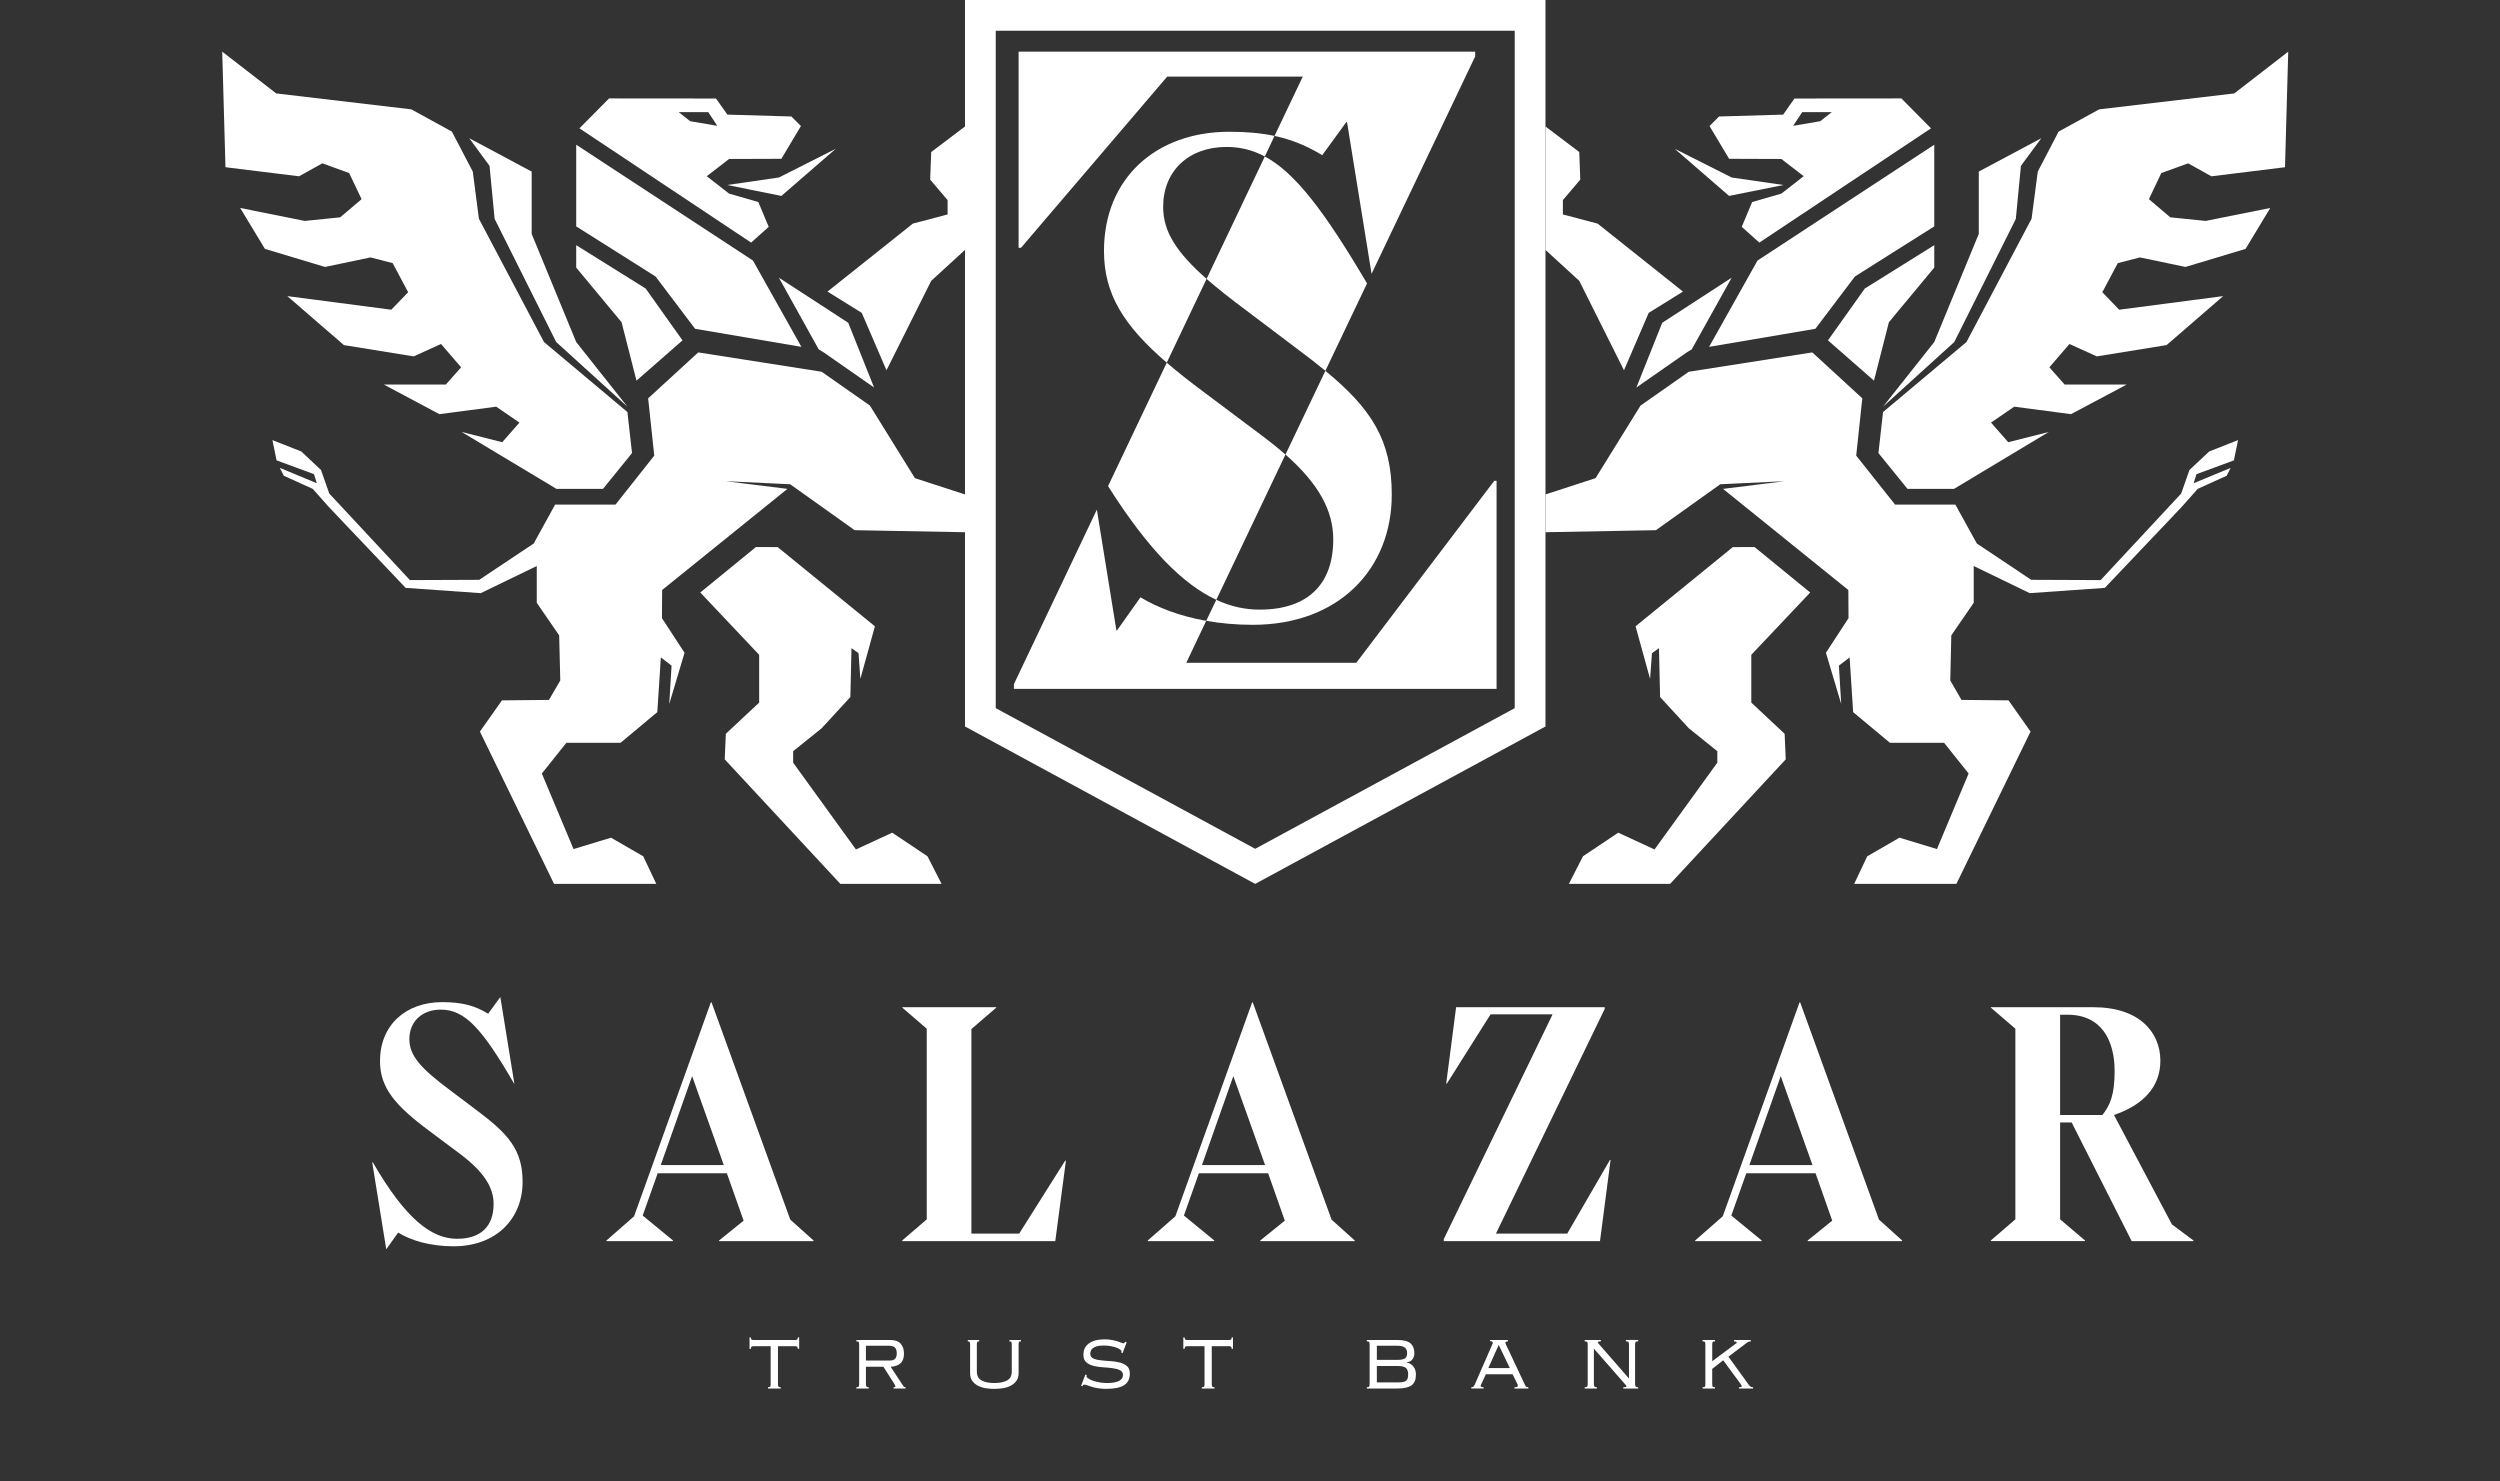 <svg width="270" height="160" viewBox="0 0 270 160" fill="none" xmlns="http://www.w3.org/2000/svg">
<rect x="0" y="0" width="270" height="160" fill="#333333" stroke="none"/>
<g clip-path="url(#clip0_202_1448)">
<path d="M136.6 16.9L130.31 30.12C131.48 31.14 132.88 32.25 134.55 33.49L140.27 37.81C141.321 38.59 142.27 39.33 143.14 40.05L147.64 30.61C143.04 22.81 139.87 18.65 136.6 16.9Z" fill="white"/>
<path d="M145.4 13.19H145.48L148.129 29.57L159.32 6.09V5.58H110.01V26.76H110.27L126.06 8.27H140.7L137.65 14.68C139.571 15.09 141.18 15.78 142.8 16.76L145.4 13.19Z" fill="white"/>
<path d="M131.36 64.78L138.831 49.09C138.15 48.49 137.391 47.88 136.56 47.25L130.01 42.34C128.51 41.23 127.18 40.18 126.01 39.17L119.67 52.5C124.01 59.37 127.79 63.12 131.36 64.78Z" fill="white"/>
<path d="M161.379 51.93L146.48 71.58H128.12L130.27 67.05C127.4 66.54 125.01 65.62 123.17 64.51L120.64 68.08H120.57L118.46 55.04L109.5 73.89V74.4H161.629V51.93H161.379Z" fill="white"/>
<path d="M125.62 22.34C125.62 18.47 128.37 15.87 132.46 15.87C133.93 15.87 135.27 16.19 136.6 16.9L137.65 14.68C136.24 14.38 134.66 14.23 132.76 14.23C124.88 14.23 119.23 19.22 119.23 27.1C119.23 31.74 121.33 35.14 126.01 39.17L130.31 30.12C127.01 27.21 125.62 24.98 125.62 22.34Z" fill="white"/>
<path d="M143.991 58.26C143.991 63.17 141.171 65.84 136.031 65.84C134.501 65.84 132.951 65.52 131.361 64.78L130.271 67.05C131.811 67.32 133.481 67.48 135.291 67.48C144.591 67.48 150.311 61.46 150.311 53.42C150.311 47.54 148.101 44.13 143.141 40.05L138.831 49.09C142.459 52.28 143.991 55.19 143.991 58.26Z" fill="white"/>
<path d="M208.9 15.63L189.81 28.14L184.581 37.46L196.06 35.51L200.331 29.86L208.9 24.45V15.63Z" fill="white"/>
<path d="M208.9 26.48V28.9L204 34.8L202.39 41.11L197.42 36.76L201.4 31.16L208.9 26.48Z" fill="white"/>
<path d="M176.73 41.85L182.17 38.06L182.709 37.73L187.02 29.99L179.52 34.86L176.73 41.85Z" fill="white"/>
<path d="M175.39 39.99L178.06 33.79L181.76 31.49L172.54 24.15L168.79 23.16V21.61L170.67 19.4L170.56 16.42L166.911 13.66V26.99L170.56 30.33L175.39 39.99Z" fill="white"/>
<path d="M197.2 70.5L199.64 66.76L199.62 63.72L186.09 52.8L192.741 51.97L185.79 52.3L178.84 57.26L166.911 57.48V53.4L172.321 51.64L177.18 43.8L182.39 40.15L195.73 38.06L201.129 43.02L200.47 49.21L204.67 54.5H211.18L213.5 58.7L219.37 62.62L226.87 62.65L235.57 53.3L236.459 50.76L238.59 48.76L241.709 47.53L241.26 49.72L237.22 51.21L236.911 52.19L240.911 50.53L240.48 51.38L237.35 52.8L235.62 54.75L227.32 63.49L219.209 64.06L213.161 61.13V65.1L210.741 68.62L210.629 73.49L211.84 75.59L216.92 75.64L219.3 79.01L211.29 95.46H200.25L201.661 92.48L205.14 90.47L209.19 91.699L212.61 83.54L209.959 80.22H204.11L200.14 76.91L199.76 71L198.6 71.89L198.85 76.029" fill="white"/>
<path d="M195.5 63.99L189.491 59.08L187.14 59.09L176.64 67.64L178.209 73.32L178.411 70.54L179.17 70L179.29 75.28L182.39 78.65L185.47 81.13V82.369L178.69 91.74L174.77 89.93L170.959 92.48L169.44 95.46H180.37L192.86 82.01L192.741 79.25L189.14 75.88V70.72L195.5 63.99Z" fill="white"/>
<path d="M203.37 43.92L208.9 36.94L213.709 25.26V18.53L220.459 14.93L218.26 17.91L217.709 23.64L211.06 36.94L203.37 43.92Z" fill="white"/>
<path d="M203.37 44.5L202.87 48.93L206.01 52.8H211.03L221.27 46.65L216.89 47.76L215.03 45.64L217.54 43.92L223.67 44.73L229.68 41.53H222.98L221.331 39.67L223.5 37.15L226.45 38.49L233.991 37.27L240.1 31.98L228.87 33.45L227.05 31.56L228.72 28.42L231.11 27.8L236.03 28.83L242.52 26.88L245.19 22.46L238.209 23.86L234.39 23.47L232.081 21.51L233.42 18.69L236.32 17.64L238.831 19.04L246.78 18.06L247.129 5.58L241.3 10.09L226.709 11.81L222.331 14.21L220.081 18.53L219.411 23.62L212.379 36.94L203.37 44.5Z" fill="white"/>
<path fill-rule="evenodd" clip-rule="evenodd" d="M196.59 13.09L193.66 13.59L194.639 12.11H197.829L196.59 13.09ZM205.35 10.63L193.8 10.64L192.58 12.38L185.66 12.58L184.629 13.61L186.74 17.15L192.389 17.17L194.799 19.03L192.389 20.91L189.229 21.82L188.109 24.5L190.009 26.2L208.549 13.86L205.35 10.63Z" fill="white"/>
<path d="M192.6 19.98L187.02 19.17L180.87 16.07L186.741 21.16L192.6 19.98Z" fill="white"/>
<path d="M62.23 15.63L81.32 28.14L86.55 37.46L75.07 35.51L70.8 29.86L62.23 24.45V15.63Z" fill="white"/>
<path d="M62.23 26.48V28.9L67.13 34.8L68.74 41.11L73.71 36.76L69.731 31.16L62.23 26.48Z" fill="white"/>
<path d="M94.4 41.85L88.96 38.06L88.42 37.73L84.12 29.99L91.61 34.86L94.4 41.85Z" fill="white"/>
<path d="M95.74 39.99L93.07 33.79L89.37 31.49L98.59 24.15L102.34 23.16V21.61L100.46 19.4L100.57 16.42L104.22 13.66V26.99L100.57 30.33L95.74 39.99Z" fill="white"/>
<path d="M73.93 70.5L71.49 66.76L71.51 63.72L85.04 52.8L78.39 51.97L85.34 52.3L92.3 57.26L104.22 57.48V53.4L98.81 51.64L93.95 43.8L88.74 40.15L75.41 38.06L70 43.02L70.66 49.21L66.47 54.5H59.95L57.64 58.7L51.76 62.62L44.27 62.65L35.56 53.3L34.67 50.76L32.54 48.76L29.42 47.53L29.87 49.72L33.91 51.21L34.22 52.19L30.22 50.53L30.65 51.38L33.78 52.8L35.51 54.75L43.81 63.49L51.92 64.06L57.97 61.13V65.1L60.39 68.62L60.51 73.49L59.29 75.59L54.21 75.64L51.83 79.01L59.84 95.46H70.88L69.47 92.48L65.99 90.47L61.94 91.699L58.52 83.54L61.17 80.22H67.02L70.99 76.91L71.37 71L72.53 71.89L72.28 76.029" fill="white"/>
<path d="M75.63 63.99L81.64 59.08L83.99 59.09L94.49 67.64L92.92 73.32L92.72 70.54L91.96 70L91.84 75.28L88.74 78.65L85.66 81.13V82.369L92.44 91.74L96.36 89.93L100.17 92.48L101.69 95.46H90.76L78.27 82.01L78.39 79.25L81.99 75.88V70.72L75.63 63.99Z" fill="white"/>
<path d="M67.76 43.92L62.23 36.94L57.42 25.26V18.53L50.68 14.93L52.87 17.91L53.42 23.64L60.07 36.94L67.76 43.92Z" fill="white"/>
<path d="M67.76 44.5L68.26 48.93L65.12 52.8H60.1L49.86 46.65L54.24 47.76L56.1 45.64L53.59 43.92L47.46 44.73L41.45 41.53H48.15L49.8 39.67L47.63 37.15L44.68 38.49L37.14 37.27L31.03 31.98L42.26 33.45L44.08 31.56L42.41 28.42L40.02 27.8L35.1 28.83L28.61 26.88L25.94 22.46L32.92 23.86L36.74 23.47L39.05 21.51L37.71 18.69L34.81 17.64L32.3 19.04L24.35 18.06L24 5.58L29.83 10.09L44.42 11.81L48.8 14.21L51.06 18.53L51.72 23.62L58.75 36.94L67.76 44.5Z" fill="white"/>
<path fill-rule="evenodd" clip-rule="evenodd" d="M74.54 13.09L73.3 12.11H76.49L77.47 13.59L74.54 13.09ZM84.39 17.15L86.5 13.61L85.47 12.58L78.56 12.38L77.33 10.64L65.78 10.63L62.58 13.86L81.12 26.2L83.02 24.5L81.9 21.82L78.74 20.91L76.33 19.03L78.74 17.17L84.39 17.15Z" fill="white"/>
<path d="M78.53 19.98L84.12 19.17L90.26 16.07L84.39 21.16L78.53 19.98Z" fill="white"/>
<path fill-rule="evenodd" clip-rule="evenodd" d="M163.59 76.48L135.56 91.67L107.54 76.48V3.32H163.59V76.48ZM104.22 0V78.46L135.56 95.46L166.911 78.46V0H104.22Z" fill="white"/>
<path d="M51.47 119.9C54.93 122.48 56.44 124.21 56.44 127.639C56.44 131.609 53.6 134.599 49 134.599C46.42 134.599 44.39 133.969 43 133.119L41.74 134.89H41.71L40.2 125.54H40.27C43.84 131.72 46.64 133.79 49.37 133.79C51.91 133.79 53.31 132.46 53.31 130.029C53.31 128.219 52.24 126.529 49.63 124.58L46.38 122.15C42.66 119.389 41.04 117.469 41.04 114.599C41.04 110.689 43.84 108.23 47.75 108.23C49.96 108.23 51.32 108.629 52.72 109.48L54.01 107.709H54.04L55.55 117.028H55.52C52.06 111.059 50.21 109.039 47.6 109.039C45.57 109.039 44.21 110.329 44.21 112.239C44.21 114.009 45.46 115.409 48.63 117.759L51.47 119.9Z" fill="white"/>
<path fill-rule="evenodd" clip-rule="evenodd" d="M71.36 125.83H78.17L74.75 116.22L71.36 125.83ZM85.35 131.72L87.86 133.97V134.04H77.66V133.97L80.31 131.83L78.5 126.71H71.03L69.41 131.279L72.68 133.969V134.039H65.5V133.969L68.48 131.359L76.77 108.259H76.85L85.35 131.72Z" fill="white"/>
<path d="M115.04 125.35H115.12L113.97 134.04H97.44V133.97L100.09 131.689V111.1L97.44 108.82V108.779H107.6V108.82L104.91 111.14V133.23H110.07L115.04 125.35Z" fill="white"/>
<path fill-rule="evenodd" clip-rule="evenodd" d="M129.81 125.83H136.63L133.2 116.22L129.81 125.83ZM143.81 131.72L146.31 133.97V134.04H136.11V133.97L138.76 131.83L136.959 126.71H129.48L127.86 131.279L131.14 133.969V134.039H123.96V133.969L126.94 131.359L135.23 108.259H135.3L143.81 131.72Z" fill="white"/>
<path d="M173.87 125.279H173.94L172.8 134.04H155.93V133.82L167.68 109.55H160.98L156.26 117.029H156.19L157.26 108.779H173.31V108.96L161.56 133.23H169.26L173.87 125.279Z" fill="white"/>
<path fill-rule="evenodd" clip-rule="evenodd" d="M188.93 125.83H195.75L192.32 116.22L188.93 125.83ZM202.93 131.72L205.43 133.97V134.04H195.23V133.97L197.879 131.83L196.08 126.71H188.6L186.98 131.279L190.26 133.969V134.039H183.08V133.969L186.059 131.359L194.349 108.259H194.419L202.93 131.72Z" fill="white"/>
<path fill-rule="evenodd" clip-rule="evenodd" d="M222.491 109.59V120.42H227.06C227.9 119.35 228.379 118.24 228.379 115.67C228.379 112.35 226.949 109.59 223.3 109.59H222.491ZM234.57 132.24L236.89 133.969V134.039H230.22L223.741 121.229H222.491V131.688L225.18 133.968V134.038H215.01V133.968L217.66 131.688V111.1L215.01 108.821V108.78H226.1C231.11 108.78 233.32 111.541 233.32 114.561C233.32 117.401 231.44 119.35 228.31 120.42L234.57 132.24Z" fill="white"/>
<path d="M86.16 145.68C86.16 145.571 86.14 145.5 86.1 145.46C86.06 145.41 85.98 145.39 85.87 145.39H84.02V149.491C84.02 149.62 84.04 149.711 84.07 149.761C84.11 149.801 84.19 149.822 84.32 149.822V149.962H82.94V149.822C83.06 149.822 83.14 149.801 83.18 149.761C83.22 149.711 83.23 149.62 83.23 149.491V145.39H81.39C81.27 145.39 81.19 145.411 81.15 145.46C81.11 145.5 81.09 145.57 81.09 145.68H80.95V144.44H81.09C81.09 144.541 81.11 144.61 81.15 144.661C81.19 144.7 81.27 144.721 81.39 144.721H85.87C85.98 144.721 86.06 144.7 86.1 144.661C86.14 144.61 86.16 144.541 86.16 144.44H86.31V145.68H86.16Z" fill="white"/>
<path fill-rule="evenodd" clip-rule="evenodd" d="M96.06 146.939C96.35 146.939 96.55 146.879 96.67 146.75C96.79 146.619 96.85 146.43 96.85 146.16C96.85 145.88 96.79 145.67 96.66 145.54C96.54 145.41 96.3 145.34 95.94 145.34H93.52V146.94H96.06V146.939ZM93.52 149.49C93.52 149.619 93.54 149.71 93.58 149.75C93.61 149.8 93.69 149.82 93.82 149.82V149.96H92.49V149.82C92.61 149.82 92.7 149.799 92.73 149.75C92.77 149.71 92.79 149.619 92.79 149.49V145.199C92.79 145.07 92.77 144.97 92.73 144.929C92.7 144.889 92.61 144.868 92.49 144.868V144.719H96.13C96.66 144.719 97.04 144.849 97.27 145.118C97.51 145.379 97.63 145.739 97.63 146.188C97.63 146.649 97.51 146.999 97.26 147.229C97.01 147.458 96.65 147.588 96.19 147.608L97.5 149.608C97.56 149.688 97.6 149.749 97.64 149.778C97.68 149.809 97.73 149.819 97.8 149.819V149.959H96.51V149.819C96.6 149.819 96.65 149.809 96.67 149.798C96.69 149.788 96.7 149.758 96.7 149.718C96.7 149.688 96.69 149.649 96.67 149.608L96.57 149.438L95.41 147.608H93.52V149.49Z" fill="white"/>
<path d="M110.01 148.3C110.01 148.63 109.93 148.91 109.77 149.13C109.61 149.35 109.4 149.529 109.15 149.66C108.89 149.79 108.61 149.88 108.3 149.93C107.99 149.97 107.69 150 107.39 150C107.08 150 106.78 149.97 106.47 149.93C106.16 149.88 105.88 149.79 105.62 149.66C105.37 149.529 105.16 149.349 105 149.13C104.85 148.91 104.77 148.63 104.77 148.3V145.199C104.77 145.07 104.75 144.97 104.72 144.929C104.69 144.889 104.62 144.868 104.52 144.868V144.719H105.75V144.868C105.65 144.868 105.58 144.889 105.55 144.929C105.52 144.969 105.5 145.07 105.5 145.199V148.139C105.5 148.589 105.68 148.91 106.02 149.089C106.36 149.278 106.82 149.368 107.39 149.368C107.96 149.368 108.41 149.278 108.76 149.089C109.1 148.909 109.27 148.589 109.27 148.139V145.199C109.27 145.07 109.25 144.97 109.22 144.929C109.19 144.889 109.12 144.868 109.02 144.868V144.719H110.26V144.868C110.15 144.868 110.09 144.889 110.05 144.929C110.02 144.969 110.01 145.07 110.01 145.199V148.3V148.3Z" fill="white"/>
<path d="M117.37 148.5L117.34 148.65C117.34 148.719 117.4 148.79 117.53 148.869C117.65 148.96 117.81 149.04 118.02 149.109C118.22 149.179 118.45 149.24 118.72 149.29C118.98 149.34 119.26 149.369 119.55 149.369C120.09 149.369 120.52 149.3 120.83 149.15C121.13 149 121.28 148.79 121.28 148.519C121.28 148.269 121.18 148.089 120.97 147.99C120.76 147.88 120.49 147.81 120.18 147.769C119.86 147.719 119.52 147.689 119.15 147.669C118.78 147.649 118.43 147.599 118.12 147.519C117.8 147.439 117.53 147.31 117.32 147.129C117.11 146.948 117.01 146.669 117.01 146.31C117.01 146.009 117.07 145.749 117.19 145.539C117.32 145.329 117.48 145.159 117.69 145.028C117.89 144.899 118.14 144.799 118.41 144.739C118.68 144.678 118.97 144.649 119.26 144.649C119.57 144.649 119.84 144.669 120.08 144.718C120.32 144.758 120.52 144.809 120.7 144.867C120.87 144.918 121 144.968 121.11 145.017C121.21 145.058 121.28 145.078 121.33 145.078C121.37 145.078 121.4 145.068 121.43 145.048C121.45 145.027 121.48 144.988 121.52 144.908L121.68 144.968L121.24 146.138L121.09 146.078L121.11 146.027L121.12 145.937C121.12 145.867 121.06 145.808 120.96 145.738C120.85 145.658 120.71 145.597 120.53 145.527C120.35 145.467 120.15 145.418 119.92 145.378C119.7 145.338 119.46 145.318 119.22 145.318C118.91 145.318 118.66 145.338 118.47 145.398C118.28 145.447 118.14 145.517 118.03 145.597C117.92 145.677 117.85 145.777 117.81 145.877C117.77 145.987 117.75 146.097 117.75 146.207C117.75 146.436 117.85 146.606 118.06 146.707C118.27 146.808 118.54 146.877 118.86 146.907C119.17 146.946 119.52 146.977 119.89 146.997C120.25 147.017 120.6 147.067 120.92 147.147C121.23 147.227 121.5 147.356 121.71 147.537C121.92 147.717 122.02 147.987 122.02 148.337C122.02 148.917 121.82 149.327 121.41 149.597C121 149.867 120.34 149.997 119.43 149.997C119.12 149.997 118.84 149.977 118.58 149.927C118.33 149.887 118.1 149.837 117.91 149.777C117.71 149.717 117.55 149.658 117.41 149.607C117.28 149.558 117.18 149.538 117.12 149.538C117.05 149.538 117.01 149.559 116.97 149.588C116.94 149.628 116.92 149.668 116.9 149.708L116.76 149.668L117.22 148.458L117.37 148.5Z" fill="white"/>
<path d="M133.02 145.68C133.02 145.571 133 145.5 132.96 145.46C132.92 145.41 132.84 145.39 132.72 145.39H130.87V149.491C130.87 149.62 130.89 149.711 130.93 149.761C130.96 149.801 131.04 149.822 131.17 149.822V149.962H129.79V149.822C129.92 149.822 130 149.801 130.03 149.761C130.07 149.711 130.09 149.62 130.09 149.491V145.39H128.24C128.12 145.39 128.04 145.411 128 145.46C127.96 145.5 127.94 145.57 127.94 145.68H127.8V144.44H127.94C127.94 144.541 127.96 144.61 128 144.661C128.04 144.7 128.12 144.721 128.24 144.721H132.72C132.84 144.721 132.92 144.7 132.96 144.661C133 144.61 133.02 144.541 133.02 144.44H133.16V145.68H133.02Z" fill="white"/>
<path fill-rule="evenodd" clip-rule="evenodd" d="M151.02 149.3C151.25 149.3 151.43 149.279 151.571 149.25C151.7 149.22 151.81 149.17 151.89 149.09C151.959 149.02 152.01 148.93 152.039 148.82C152.07 148.71 152.08 148.57 152.08 148.42C152.08 148.109 152 147.89 151.85 147.75C151.69 147.609 151.4 147.529 150.991 147.529H148.7V149.3H151.02V149.3ZM150.89 146.869C151.119 146.869 151.31 146.849 151.45 146.82C151.591 146.79 151.69 146.74 151.77 146.679C151.85 146.609 151.9 146.529 151.93 146.439C151.95 146.339 151.97 146.24 151.97 146.119C151.97 145.869 151.89 145.68 151.73 145.55C151.581 145.41 151.3 145.34 150.89 145.34H148.7V146.869H150.89ZM147.92 145.199C147.92 145.07 147.899 144.97 147.859 144.929C147.83 144.889 147.75 144.868 147.619 144.868V144.719H150.92C151.58 144.719 152.06 144.839 152.33 145.079C152.609 145.319 152.75 145.679 152.75 146.149C152.75 146.258 152.74 146.358 152.709 146.468C152.68 146.569 152.64 146.678 152.57 146.768C152.509 146.868 152.42 146.948 152.32 147.008C152.209 147.069 152.08 147.108 151.92 147.128V147.149C152.22 147.209 152.459 147.348 152.64 147.579C152.83 147.809 152.92 148.108 152.92 148.459C152.92 148.989 152.77 149.368 152.459 149.608C152.149 149.838 151.64 149.959 150.93 149.959H147.619V149.819C147.75 149.819 147.83 149.798 147.859 149.758C147.899 149.708 147.92 149.617 147.92 149.488V145.199V145.199Z" fill="white"/>
<path fill-rule="evenodd" clip-rule="evenodd" d="M160.741 147.75H163.06L161.86 145.25L160.741 147.75ZM158.9 149.82C159.02 149.82 159.11 149.79 159.15 149.74C159.2 149.679 159.241 149.609 159.28 149.519L161.161 145.209C161.2 145.118 161.221 145.049 161.221 145.009C161.221 144.969 161.2 144.929 161.151 144.9C161.111 144.869 161.031 144.849 160.922 144.839V144.719H162.852V144.868C162.791 144.868 162.732 144.879 162.672 144.899C162.611 144.919 162.582 144.948 162.582 145.008C162.582 145.048 162.592 145.088 162.611 145.128L162.662 145.248L164.701 149.578C164.722 149.638 164.762 149.687 164.802 149.738C164.852 149.798 164.942 149.818 165.062 149.818V149.958H163.562V149.818C163.711 149.818 163.802 149.808 163.852 149.788C163.902 149.758 163.922 149.728 163.922 149.678C163.922 149.617 163.912 149.578 163.901 149.538L163.851 149.418L163.361 148.418H160.471L160.061 149.318L159.96 149.517C159.931 149.587 159.911 149.637 159.911 149.677C159.911 149.728 159.931 149.757 159.98 149.787C160.03 149.808 160.11 149.817 160.23 149.817V149.957H158.9V149.82V149.82Z" fill="white"/>
<path d="M171.15 149.82C171.28 149.82 171.36 149.799 171.411 149.759C171.45 149.709 171.471 149.618 171.471 149.489V145.198C171.471 145.069 171.45 144.969 171.411 144.928C171.36 144.888 171.28 144.867 171.15 144.867V144.718H172.89V144.867C172.76 144.867 172.68 144.878 172.629 144.898C172.59 144.918 172.57 144.937 172.57 144.967C172.57 144.997 172.609 145.068 172.699 145.177L175.929 148.877V145.196C175.929 145.067 175.899 144.967 175.859 144.926C175.82 144.886 175.729 144.865 175.599 144.865V144.716H176.919V144.865C176.788 144.865 176.698 144.886 176.659 144.926C176.618 144.966 176.589 145.067 176.589 145.196V149.487C176.589 149.616 176.618 149.707 176.659 149.757C176.698 149.797 176.788 149.818 176.919 149.818V149.958H175.319V149.818C175.478 149.818 175.569 149.808 175.598 149.797C175.638 149.776 175.648 149.747 175.648 149.707C175.648 149.667 175.638 149.637 175.608 149.606L175.508 149.497L172.138 145.647V149.487C172.138 149.616 172.159 149.707 172.207 149.757C172.248 149.797 172.328 149.818 172.457 149.818V149.958H171.147V149.82H171.15Z" fill="white"/>
<path d="M184.92 149.49C184.92 149.619 184.94 149.71 184.97 149.76C185.01 149.8 185.09 149.821 185.22 149.821V149.961H183.879V149.821C184.01 149.821 184.09 149.8 184.129 149.76C184.16 149.71 184.18 149.619 184.18 149.49V145.199C184.18 145.07 184.16 144.97 184.129 144.929C184.09 144.889 184.01 144.868 183.879 144.868V144.719H185.22V144.868C185.09 144.868 185.01 144.889 184.97 144.929C184.94 144.969 184.92 145.07 184.92 145.199V147.01L187.399 145.16L187.509 145.09C187.549 145.061 187.559 145.029 187.559 144.99C187.559 144.91 187.458 144.869 187.269 144.869V144.72H189.08V144.869C188.92 144.869 188.789 144.92 188.66 145.019L186.67 146.519L188.859 149.549C188.92 149.629 188.99 149.698 189.049 149.749C189.109 149.799 189.198 149.819 189.329 149.819V149.959H187.808V149.819C187.948 149.819 188.028 149.809 188.058 149.798C188.088 149.777 188.108 149.758 188.108 149.718C188.108 149.668 188.058 149.578 187.968 149.447L186.108 146.908L184.919 147.838V149.49H184.92Z" fill="white"/>
</g>
<defs>
<clipPath id="clip0_202_1448">
<rect width="223.129" height="150" fill="white" transform="translate(24)"/>
</clipPath>
</defs>
</svg>
